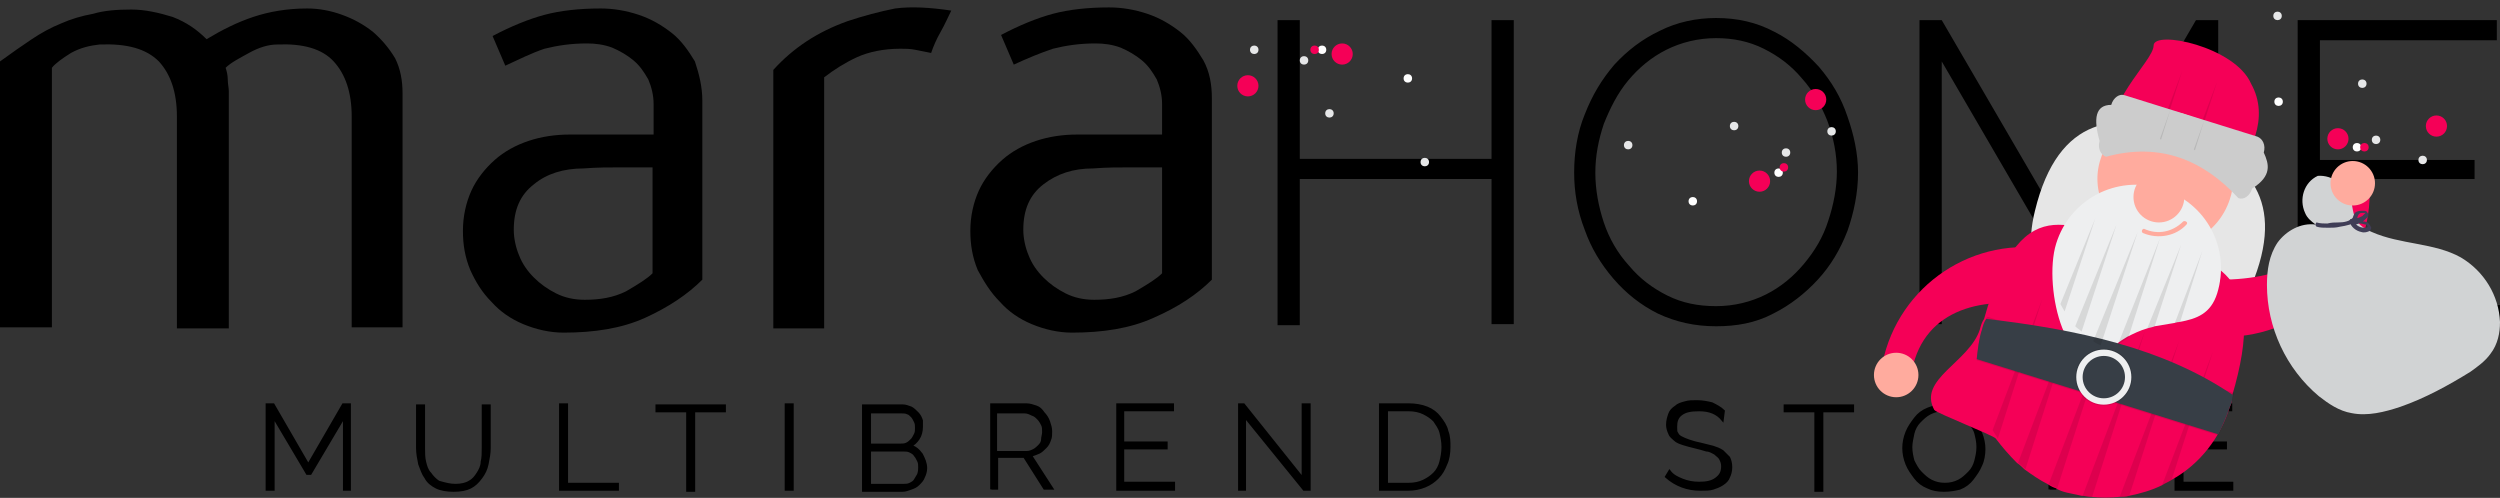 <?xml version="1.0" encoding="utf-8"?>
<!-- Generator: Adobe Illustrator 26.0.2, SVG Export Plug-In . SVG Version: 6.00 Build 0)  -->
<svg version="1.1" id="Layer_1" xmlns="http://www.w3.org/2000/svg" xmlns:xlink="http://www.w3.org/1999/xlink" x="0px" y="0px"
	 viewBox="0 0 236 47" style="enable-background:new 0 0 236 47;" xml:space="preserve">
<rect x="0" y="0" width="236" height="47" fill="#333333" stroke="none"/>
<style type="text/css">
	.st0{stroke:#000000;stroke-width:0.25;stroke-miterlimit:10;}
	.st1{fill:#FFFFFF;}
	.st2{fill:#F50057;}
	.st3{fill:#F1F2F2;}
	.st4{opacity:0.1;enable-background:new    ;}
	.st5{fill:#E6E6E6;}
	.st6{fill:#FFAB9E;}
	.st7{fill:#CCCCCC;}
	.st8{fill:#EEEFF0;}
	.st9{fill:#373E46;}
	.st10{fill:#D1D3D4;}
	.st11{fill:#3F3D56;}
	.st12{fill:#E6E7E8;}
</style>
<g>
	<g>
		<path d="M38,8.8v22.1h-4.8L33.2,11c0-2.3-0.6-4-1.7-5.2c-1.1-1.2-2.9-1.7-5.3-1.6c-0.9,0-1.8,0.3-2.7,0.8
			c-0.9,0.5-1.7,0.9-2.2,1.4c0.1,0.3,0.2,0.7,0.2,1.1c0,0.4,0.1,0.8,0.1,1.1v22.4h-4.9V11c0-2.3-0.6-4-1.7-5.2
			C13.8,4.6,12,4.1,9.4,4.2C8.5,4.3,7.6,4.5,6.7,5C5.9,5.5,5.2,6,4.9,6.4v24.5H0V5.8C1.1,5,2.1,4.3,3,3.7c0.9-0.6,1.8-1.1,2.8-1.5
			c0.9-0.4,1.9-0.7,3-0.9C9.8,1,11,0.9,12.4,0.9c1.3,0,2.6,0.3,3.9,0.7c1.3,0.5,2.3,1.2,3.2,2.1c1.5-0.9,2.9-1.6,4.4-2.1
			c1.5-0.5,3.2-0.8,5.1-0.8c1.1,0,2.2,0.2,3.3,0.6c1.1,0.4,2,0.9,2.9,1.6c0.8,0.7,1.5,1.5,2.1,2.5C37.8,6.5,38,7.6,38,8.8"/>
		<path d="M61.6,25.8v-10h-2.9c-1.2,0-2.3,0-3.6,0.1c-1.9,0-3.5,0.5-4.7,1.5c-1.3,1-1.9,2.4-1.9,4.3c0,0.8,0.2,1.7,0.5,2.4
			c0.3,0.8,0.8,1.5,1.4,2.1c0.6,0.6,1.3,1.1,2.1,1.5c0.8,0.4,1.7,0.6,2.7,0.6c1.4,0,2.7-0.2,3.9-0.8C60.3,26.8,61.1,26.3,61.6,25.8
			 M66.3,26.4c-1.4,1.4-3.2,2.6-5.4,3.6c-2.2,1-4.8,1.4-7.7,1.4c-1.3,0-2.6-0.3-3.8-0.8c-1.2-0.5-2.2-1.2-3-2.1
			c-0.9-0.9-1.5-1.9-2-3c-0.5-1.2-0.7-2.4-0.7-3.7c0-1.4,0.3-2.7,0.8-3.8c0.5-1.1,1.3-2.1,2.2-2.9c0.9-0.8,2-1.4,3.2-1.8
			c1.2-0.4,2.5-0.6,3.9-0.6h7.9V9.8c0-0.8-0.2-1.6-0.5-2.3c-0.4-0.7-0.8-1.3-1.4-1.8c-0.6-0.5-1.3-0.9-2-1.2
			c-0.8-0.3-1.6-0.4-2.4-0.4c-1.5,0-2.8,0.2-4,0.5C50.2,5,49,5.6,47.7,6.2l-1.2-2.8c1.7-0.9,3.4-1.6,4.9-2c1.5-0.4,3.3-0.6,5.3-0.6
			c1.2,0,2.4,0.2,3.6,0.6c1.2,0.4,2.2,1,3.1,1.7c0.9,0.7,1.6,1.7,2.2,2.7C66,7,66.3,8.2,66.3,9.5V26.4z"/>
		<path d="M85,4.6c-1.6,0-3,0.3-4.1,0.8c-1.1,0.5-2.2,1.2-3.1,1.9v23.7H73V6.6C74.9,4.5,77.2,3,80,2c1.5-0.5,3-0.9,4.5-1.2
			C86,0.6,87.8,0.7,89.8,1c-0.3,0.6-0.6,1.3-1,2c-0.4,0.7-0.7,1.4-0.9,2c-0.5-0.1-1-0.2-1.5-0.3C85.9,4.6,85.5,4.6,85,4.6L85,4.6z"
			/>
		<path d="M109.7,25.8v-10h-2.9c-1.2,0-2.3,0-3.6,0.1c-1.9,0-3.4,0.5-4.7,1.5c-1.3,1-1.9,2.4-1.9,4.3c0,0.8,0.2,1.7,0.5,2.4
			c0.3,0.8,0.8,1.5,1.4,2.1c0.6,0.6,1.3,1.1,2.1,1.5c0.8,0.4,1.7,0.6,2.7,0.6c1.4,0,2.7-0.2,3.9-0.8
			C108.4,26.8,109.2,26.3,109.7,25.8 M114.4,26.4c-1.4,1.4-3.2,2.6-5.5,3.6c-2.2,1-4.8,1.4-7.7,1.4c-1.3,0-2.6-0.3-3.8-0.8
			c-1.2-0.5-2.2-1.2-3-2.1c-0.9-0.9-1.5-1.9-2.1-3c-0.5-1.2-0.7-2.4-0.7-3.7c0-1.4,0.3-2.7,0.8-3.8c0.5-1.1,1.3-2.1,2.2-2.9
			c0.9-0.8,2-1.4,3.2-1.8c1.2-0.4,2.5-0.6,3.9-0.6h8V9.8c0-0.8-0.2-1.6-0.5-2.3c-0.4-0.7-0.8-1.3-1.4-1.8c-0.6-0.5-1.3-0.9-2-1.2
			c-0.8-0.3-1.6-0.4-2.4-0.4c-1.5,0-2.8,0.2-4,0.5c-1.2,0.4-2.4,0.9-3.7,1.5l-1.2-2.8c1.7-0.9,3.4-1.6,4.9-2
			c1.5-0.4,3.3-0.6,5.3-0.6c1.2,0,2.4,0.2,3.6,0.6c1.2,0.4,2.2,1,3.1,1.7c0.9,0.7,1.6,1.7,2.2,2.7c0.6,1.1,0.8,2.3,0.8,3.6V26.4z"/>
		<g>
			<path d="M142.9,1.9v28.7h-2.1V16.9h-18.1v13.8h-2.1V1.9h2.1V15h18.1V1.9H142.9z"/>
			<path d="M162,30.8c-2,0-3.8-0.4-5.5-1.2c-1.6-0.8-3-1.9-4.2-3.3c-1.2-1.4-2.1-2.9-2.7-4.6c-0.7-1.8-1-3.6-1-5.4
				c0-1.9,0.3-3.8,1-5.5c0.7-1.8,1.6-3.3,2.8-4.7c1.2-1.3,2.6-2.4,4.3-3.2c1.6-0.8,3.4-1.2,5.3-1.2c2,0,3.8,0.4,5.5,1.3
				c1.6,0.8,3,2,4.2,3.3c1.2,1.4,2.1,2.9,2.7,4.7c0.6,1.7,1,3.5,1,5.3c0,1.9-0.4,3.8-1,5.5c-0.7,1.8-1.6,3.3-2.8,4.6
				c-1.2,1.3-2.6,2.4-4.2,3.2C165.7,30.5,163.9,30.8,162,30.8z M150.6,16.3c0,1.6,0.3,3.2,0.8,4.7c0.5,1.5,1.3,2.9,2.4,4.1
				c1,1.2,2.2,2.1,3.6,2.8c1.4,0.7,2.9,1,4.6,1c1.7,0,3.3-0.4,4.7-1.1c1.4-0.7,2.6-1.7,3.6-2.9c1-1.2,1.8-2.5,2.3-4.1
				c0.5-1.5,0.8-3.1,0.8-4.6c0-1.6-0.3-3.2-0.9-4.8c-0.6-1.5-1.4-2.9-2.4-4c-1-1.2-2.2-2.1-3.6-2.8c-1.4-0.7-2.9-1-4.5-1
				c-1.7,0-3.3,0.4-4.7,1.1c-1.4,0.7-2.6,1.7-3.6,2.9c-1,1.2-1.7,2.6-2.3,4.1C150.9,13.2,150.6,14.7,150.6,16.3z"/>
			<path d="M207.2,30.6V5.8l-11.3,19.4h-1.3L183.3,5.8v24.8h-2.1V1.9h2.1l12,20.6l12-20.6h2.1v28.7H207.2z"/>
			<path d="M236,28.8v1.9h-19.1V1.9h18.8v1.9h-16.7v11.3h14.6v1.8h-14.6v11.9H236z"/>
		</g>
	</g>
	<g>
		<path class="st0" d="M32.5,46.2v-6.9l-3.2,5.4H29l-3.2-5.4v6.9h-0.6v-8h0.6l3.3,5.7l3.3-5.7h0.6v8H32.5z"/>
		<path class="st0" d="M43,45.8c0.5,0,1-0.1,1.3-0.3c0.4-0.2,0.6-0.5,0.8-0.8c0.2-0.3,0.4-0.7,0.4-1.1c0.1-0.4,0.1-0.8,0.1-1.3v-4
			h0.6v4c0,0.5-0.1,1-0.2,1.5c-0.1,0.5-0.3,0.9-0.6,1.3c-0.3,0.4-0.6,0.7-1,0.9s-0.9,0.3-1.6,0.3c-0.6,0-1.2-0.1-1.6-0.3
			c-0.4-0.2-0.8-0.5-1-0.9c-0.3-0.4-0.4-0.8-0.6-1.3c-0.1-0.5-0.2-1-0.2-1.5v-4h0.6v4c0,0.4,0,0.9,0.1,1.3c0.1,0.4,0.2,0.8,0.5,1.1
			c0.2,0.3,0.5,0.6,0.8,0.8C42.1,45.7,42.5,45.8,43,45.8z"/>
		<path class="st0" d="M52.9,46.2v-8h0.6v7.5h4.8v0.5H52.9z"/>
		<path class="st0" d="M68.4,38.8h-2.9v7.5h-0.6v-7.5h-2.9v-0.5h6.4V38.8z"/>
		<path class="st0" d="M74.2,46.2v-8h0.6v8H74.2z"/>
		<path class="st0" d="M87.4,44.2c0,0.3-0.1,0.6-0.2,0.8c-0.1,0.3-0.3,0.5-0.5,0.7c-0.2,0.2-0.4,0.3-0.7,0.4
			c-0.3,0.1-0.5,0.2-0.8,0.2h-3.7v-8h3.7c0.3,0,0.5,0.1,0.8,0.2c0.2,0.1,0.4,0.3,0.6,0.5c0.2,0.2,0.3,0.4,0.4,0.7
			C87,39.8,87,40,87,40.3c0,0.4-0.1,0.8-0.3,1.1c-0.2,0.3-0.5,0.6-0.8,0.7c0.5,0.1,0.8,0.4,1.1,0.8C87.2,43.3,87.4,43.7,87.4,44.2z
			 M82.1,38.8V42H85c0.2,0,0.4,0,0.6-0.1c0.2-0.1,0.3-0.2,0.5-0.4c0.1-0.1,0.2-0.3,0.3-0.5c0.1-0.2,0.1-0.4,0.1-0.6
			c0-0.2,0-0.4-0.1-0.6c-0.1-0.2-0.2-0.4-0.3-0.5c-0.1-0.1-0.3-0.3-0.4-0.3c-0.2-0.1-0.4-0.1-0.6-0.1H82.1z M86.8,44.1
			c0-0.2,0-0.4-0.1-0.6c-0.1-0.2-0.2-0.4-0.3-0.5c-0.1-0.2-0.3-0.3-0.5-0.4c-0.2-0.1-0.4-0.1-0.6-0.1h-3.2v3.3h3.2
			c0.2,0,0.4,0,0.6-0.1c0.2-0.1,0.4-0.2,0.5-0.4s0.2-0.3,0.3-0.5C86.8,44.5,86.8,44.3,86.8,44.1z"/>
		<path class="st0" d="M93.6,46.2v-8h3.3c0.3,0,0.6,0.1,0.9,0.2c0.3,0.1,0.5,0.3,0.7,0.6c0.2,0.2,0.4,0.5,0.5,0.8
			c0.1,0.3,0.2,0.6,0.2,0.9c0,0.3,0,0.6-0.1,0.8c-0.1,0.3-0.2,0.5-0.4,0.7c-0.2,0.2-0.4,0.4-0.6,0.5c-0.2,0.1-0.5,0.2-0.8,0.3l2,3.1
			h-0.7l-1.9-3h-2.6v3H93.6z M94.1,42.7h2.8c0.3,0,0.5-0.1,0.7-0.2c0.2-0.1,0.4-0.3,0.5-0.4c0.2-0.2,0.3-0.4,0.3-0.6
			s0.1-0.5,0.1-0.7c0-0.3,0-0.5-0.1-0.7c-0.1-0.2-0.2-0.4-0.4-0.6c-0.2-0.2-0.3-0.3-0.6-0.4c-0.2-0.1-0.4-0.2-0.7-0.2h-2.7V42.7z"/>
		<path class="st0" d="M110.8,45.7v0.5h-5.3v-8h5.2v0.5H106v3.1h4.1v0.5H106v3.3H110.8z"/>
		<path class="st0" d="M117.5,39.3v6.9H117v-8h0.4l5.6,7v-7h0.6v8h-0.5L117.5,39.3z"/>
		<path class="st0" d="M130.3,46.2v-8h2.7c0.6,0,1.2,0.1,1.7,0.3c0.5,0.2,0.9,0.5,1.2,0.9s0.6,0.8,0.7,1.3c0.2,0.5,0.2,1,0.2,1.5
			c0,0.6-0.1,1.2-0.3,1.6c-0.2,0.5-0.4,0.9-0.8,1.3c-0.3,0.3-0.7,0.6-1.2,0.8c-0.5,0.2-1,0.3-1.6,0.3H130.3z M136.2,42.2
			c0-0.5-0.1-1-0.2-1.4c-0.1-0.4-0.4-0.8-0.6-1.1c-0.3-0.3-0.6-0.5-1-0.7c-0.4-0.2-0.9-0.3-1.4-0.3h-2.1v7h2.1c0.5,0,1-0.1,1.4-0.3
			c0.4-0.2,0.7-0.4,1-0.7c0.3-0.3,0.5-0.7,0.6-1.1C136.1,43.2,136.2,42.7,136.2,42.2z"/>
		<path class="st0" d="M162.6,39.6c-0.5-0.6-1.2-0.9-2.2-0.9c-0.8,0-1.3,0.1-1.7,0.4c-0.4,0.3-0.5,0.7-0.5,1.2c0,0.3,0,0.5,0.1,0.6
			c0.1,0.2,0.2,0.3,0.4,0.4c0.2,0.1,0.4,0.2,0.7,0.3c0.3,0.1,0.6,0.2,1.1,0.3c0.4,0.1,0.8,0.2,1.2,0.3c0.3,0.1,0.6,0.2,0.9,0.4
			c0.2,0.2,0.4,0.4,0.6,0.6c0.1,0.2,0.2,0.5,0.2,0.9c0,0.4-0.1,0.7-0.2,0.9c-0.1,0.3-0.3,0.5-0.6,0.7c-0.3,0.2-0.6,0.3-0.9,0.4
			c-0.3,0.1-0.7,0.1-1.2,0.1c-1.2,0-2.3-0.4-3.2-1.2l0.3-0.5c0.3,0.4,0.7,0.6,1.2,0.8c0.5,0.2,1,0.3,1.6,0.3c0.7,0,1.2-0.1,1.6-0.4
			c0.4-0.3,0.6-0.6,0.6-1.2c0-0.3-0.1-0.5-0.2-0.7c-0.1-0.2-0.3-0.3-0.5-0.5c-0.2-0.1-0.5-0.3-0.8-0.3c-0.3-0.1-0.7-0.2-1.1-0.3
			c-0.4-0.1-0.8-0.2-1.1-0.3c-0.3-0.1-0.6-0.2-0.8-0.4c-0.2-0.2-0.4-0.3-0.5-0.6c-0.1-0.2-0.2-0.5-0.2-0.8c0-0.4,0.1-0.7,0.2-1
			c0.1-0.3,0.3-0.5,0.6-0.7c0.2-0.2,0.5-0.3,0.9-0.4c0.3-0.1,0.7-0.1,1.1-0.1c0.5,0,1,0.1,1.4,0.2c0.4,0.2,0.8,0.4,1.1,0.7
			L162.6,39.6z"/>
		<path class="st0" d="M174.9,38.8H172v7.5h-0.6v-7.5h-2.9v-0.5h6.4V38.8z"/>
		<path class="st0" d="M183.5,46.3c-0.6,0-1.1-0.1-1.5-0.3c-0.5-0.2-0.9-0.5-1.2-0.9c-0.3-0.4-0.6-0.8-0.8-1.3
			c-0.2-0.5-0.3-1-0.3-1.5c0-0.5,0.1-1,0.3-1.5c0.2-0.5,0.5-0.9,0.8-1.3c0.3-0.4,0.7-0.7,1.2-0.9c0.5-0.2,1-0.3,1.5-0.3
			c0.6,0,1.1,0.1,1.5,0.4c0.5,0.2,0.9,0.5,1.2,0.9c0.3,0.4,0.6,0.8,0.8,1.3c0.2,0.5,0.3,1,0.3,1.5c0,0.5-0.1,1.1-0.3,1.5
			c-0.2,0.5-0.5,0.9-0.8,1.3c-0.3,0.4-0.7,0.7-1.2,0.9C184.6,46.2,184.1,46.3,183.5,46.3z M180.4,42.2c0,0.5,0.1,0.9,0.2,1.3
			c0.2,0.4,0.4,0.8,0.7,1.1s0.6,0.6,1,0.8c0.4,0.2,0.8,0.3,1.3,0.3c0.5,0,0.9-0.1,1.3-0.3c0.4-0.2,0.7-0.5,1-0.8
			c0.3-0.3,0.5-0.7,0.6-1.1c0.1-0.4,0.2-0.8,0.2-1.3c0-0.5-0.1-0.9-0.2-1.3s-0.4-0.8-0.7-1.1s-0.6-0.6-1-0.8
			c-0.4-0.2-0.8-0.3-1.3-0.3c-0.5,0-0.9,0.1-1.3,0.3c-0.4,0.2-0.7,0.5-1,0.8c-0.3,0.3-0.5,0.7-0.6,1.1
			C180.5,41.4,180.4,41.8,180.4,42.2z"/>
		<path class="st0" d="M193.5,46.2v-8h3.3c0.3,0,0.6,0.1,0.9,0.2c0.3,0.1,0.5,0.3,0.7,0.6s0.4,0.5,0.5,0.8s0.2,0.6,0.2,0.9
			c0,0.3,0,0.6-0.1,0.8c-0.1,0.3-0.2,0.5-0.4,0.7c-0.2,0.2-0.4,0.4-0.6,0.5c-0.2,0.1-0.5,0.2-0.8,0.3l2,3.1h-0.7l-1.9-3H194v3H193.5
			z M194,42.7h2.8c0.3,0,0.5-0.1,0.7-0.2c0.2-0.1,0.4-0.3,0.5-0.4c0.2-0.2,0.3-0.4,0.3-0.6s0.1-0.5,0.1-0.7c0-0.3,0-0.5-0.1-0.7
			c-0.1-0.2-0.2-0.4-0.4-0.6c-0.2-0.2-0.3-0.3-0.6-0.4c-0.2-0.1-0.4-0.2-0.7-0.2H194V42.7z"/>
		<path class="st0" d="M210.7,45.7v0.5h-5.3v-8h5.2v0.5h-4.6v3.1h4.1v0.5h-4.1v3.3H210.7z"/>
	</g>
</g>
<circle class="st1" cx="316.1" cy="12.2" r="0.4"/>
<g>
	<path class="st2" d="M193.8,23.6l-0.7,5.4c-5.8-1.2-11.4,0.1-12.6,5.9l-2.8-0.6C179.2,26.9,186.4,22.1,193.8,23.6z"/>
	<rect x="206.7" y="13.5" class="st3" width="2.6" height="21.5"/>
	<path class="st2" d="M212.9,12.8c-0.5,1.6-1.6,3-3,3.9c-0.2,0.1-0.4,0.2-0.6,0.3c-1,0.5-2.2,0.8-3.3,0.7c-0.2,0-0.4,0-0.6,0
		c-0.9-0.1-1.9-0.4-2.7-0.9c-0.2-0.1-0.3-0.2-0.5-0.3c-0.9-0.6-1.7-1.5-2.2-2.4c-0.1-0.2-0.2-0.4-0.3-0.6c-1.5-3.5,3.6-7.7,3.6-9.2
		s7.7,0.1,9.2,3.6C213.4,9.5,213.4,11.2,212.9,12.8z"/>
	<path class="st4" d="M206,6.7l-3.2,10.1c-0.2-0.1-0.3-0.2-0.5-0.3L206,6.7z"/>
	<path class="st4" d="M209.3,7.7l-3.2,10c-0.2,0-0.4,0-0.6,0L209.3,7.7z"/>
	<path class="st5" d="M205.7,12.6c6.1,2.2,10.1,5.8,7.1,13.7c-2.1,5.7-7.9,9.1-13.6,7.3c-5.7-1.8-8.6-7.8-7.1-13.7
		C194.3,10.8,200,10.5,205.7,12.6z"/>
	<path class="st2" d="M210.5,38.4c-0.9,2.9-2.8,5.4-5.5,6.9c-0.3,0.2-0.6,0.3-0.9,0.5c-1,0.5-2.1,0.8-3.1,1
		c-0.3,0.1-0.6,0.1-0.9,0.1c-0.9,0.1-1.8,0.1-2.7,0c-0.3,0-0.6-0.1-0.9-0.1c-0.5-0.1-0.9-0.2-1.4-0.3c-0.4-0.1-0.7-0.2-1-0.4
		c-0.3-0.1-0.5-0.2-0.8-0.4c-0.8-0.4-1.5-0.9-2.2-1.4c-0.2-0.2-0.4-0.4-0.7-0.6c-0.7-0.7-1.4-1.5-2-2.3c-0.2-0.3-5.6-2.4-5.8-2.7
		c-1.6-2.9,3.3-4.5,4.3-7.6c0.1-0.4,0.2-0.7,0.4-1c3.7-13.3,8.8-8,15-7c6.9,1.1,11.9,2.6,8.4,14.3C210.7,37.7,210.7,38,210.5,38.4z"
		/>
	<path class="st4" d="M192.8,28.2l-4.2,13.2c-0.2-0.3-0.3-0.5-0.5-0.8L192.8,28.2z"/>
	<path class="st4" d="M196,29.2l-4.8,15.1c-0.2-0.2-0.4-0.4-0.7-0.6L196,29.2z"/>
	<polygon class="st4" points="194.2,46.1 199.3,30.2 193.4,45.7 	"/>
	<polygon class="st4" points="197.5,46.9 202.5,31.2 196.6,46.8 	"/>
	<path class="st4" d="M205.7,32.2L201,46.8c-0.3,0.1-0.6,0.1-0.9,0.1L205.7,32.2z"/>
	<path class="st4" d="M208.9,33.2l-3.9,12.1c-0.3,0.2-0.6,0.3-0.9,0.5L208.9,33.2z"/>
	<path class="st6" d="M210.5,18.8c-1.1,3.4-4.7,5.3-8,4.2s-5.3-4.7-4.2-8c1.1-3.4,4.7-5.3,8-4.2c2.8,0.9,4.6,3.4,4.5,6.3
		C210.8,17.6,210.7,18.2,210.5,18.8z"/>
	<path class="st7" d="M200.6,9l12.5,3.9c0.5,0.2,0.8,0.8,0.6,1.5c0.5,1.1,0.8,2.2-1.1,3.4c-0.2,0.7-0.8,1.1-1.3,0.9
		c-3.3-3.6-7.4-5.3-12.5-3.9c-0.5-0.2-0.8-0.8-0.6-1.5c-0.6-2.1-0.4-3.4,1.1-3.4C199.5,9.2,200.1,8.8,200.6,9z"/>
	<path class="st8" d="M209.3,27.7c-0.6,1.9-1.9,2.4-3.6,2.7c-0.2,0-0.4,0.1-0.5,0.1c-0.6,0.1-1.2,0.2-1.8,0.3
		c-0.2,0.1-0.4,0.1-0.7,0.2c-0.7,0.2-1.3,0.5-1.9,0.8c-0.3,0.2-0.7,0.4-1,0.7l0,0c-0.2,0.1-0.3,0.3-0.5,0.4
		c-4.1,3.8-6.5-5.7-5.2-9.9c1.3-4.2,5.7-6.5,9.9-5.2C208.3,19.1,210.6,23.5,209.3,27.7L209.3,27.7z"/>
	<path class="st4" d="M210.6,38.2c-0.3,0.9-0.7,1.8-1.1,2.6l-22.8-7.1c0.1-0.9,0.2-1.9,0.5-2.8c0.1-0.4,0.2-0.7,0.4-1l23.3,7.2
		C210.8,37.5,210.7,37.9,210.6,38.2z"/>
	<path class="st4" d="M210.5,38.5c-0.3,0.9-0.7,1.8-1.1,2.6l-22.8-7.1c0.1-0.9,0.2-1.9,0.5-2.8c0.1-0.4,0.2-0.7,0.4-1l23.3,7.2
		C210.7,37.8,210.6,38.2,210.5,38.5z"/>
	<path class="st9" d="M210.5,38.4c-0.3,0.9-0.7,1.8-1.1,2.6l-22.8-7.1c0.1-0.9,0.2-1.9,0.5-2.8c0.1-0.4,0.2-0.7,0.4-1
		c8.5,1,16.7,2.7,23.3,7.2C210.7,37.7,210.7,38,210.5,38.4z"/>
	<circle class="st4" cx="198.6" cy="35.6" r="2.7"/>
	<circle class="st8" cx="198.6" cy="35.6" r="2.6"/>
	<circle class="st9" cx="198.6" cy="35.6" r="2"/>
	<path class="st4" d="M197.8,20.6l-2.9,8.8c-0.1-0.2-0.3-0.5-0.4-0.7L197.8,20.6z"/>
	<path class="st4" d="M199.8,21.2l-3.3,10.1c-0.2-0.2-0.4-0.3-0.6-0.5L199.8,21.2z"/>
	<path class="st4" d="M201.8,21.9l-3.5,10.7c-0.2-0.1-0.5-0.2-0.7-0.4L201.8,21.9z"/>
	<path class="st4" d="M203.9,22.5l-3,9.4c-0.3,0.2-0.7,0.4-1,0.7L203.9,22.5z"/>
	<path class="st4" d="M205.9,23.1l-2.5,7.7c-0.2,0.1-0.4,0.1-0.7,0.2L205.9,23.1z"/>
	<path class="st4" d="M207.9,23.7l-2.1,6.7c-0.2,0-0.4,0.1-0.5,0.1L207.9,23.7z"/>
	<polygon class="st4" points="204,13.2 204.9,10.3 203.9,13.1 	"/>
	<polygon class="st4" points="208.1,11.3 207.2,14.2 207.1,14.1 	"/>
	<circle class="st6" cx="203.8" cy="18.6" r="2.4"/>
	<circle class="st1" cx="219.9" cy="26.6" r="0.7"/>
	<circle class="st1" cx="225.6" cy="36.7" r="0.7"/>
	<path class="st2" d="M210,31.8l-0.4-5.4c6,0,11.2-2.3,11.2-8.2h2.9C223.7,25.7,217.6,31.8,210,31.8z"/>
	<path class="st10" d="M236,30.4c-0.1-2.5-1.5-4.8-3.7-6.1c-2.5-1.4-5.7-1.2-8.4-2.4c-0.5-0.2-1-0.5-1.4-1c-0.4-0.6-0.4-1.4-0.6-2.1
		c-0.4-1.3-1.7-2.3-3.1-2.2c-1.3,0.6-1.8,2.2-1.2,3.5c0.2,0.5,0.6,0.8,1,1.1c-1.4-0.2-2.8,0.6-3.6,1.7c-0.8,1.2-1,2.6-1,4
		c0,4,1.8,7.9,4.9,10.5c0.9,0.7,1.9,1.4,3.1,1.6c1.5,0.3,3.1-0.1,4.6-0.6c2.3-0.8,4.5-2,6.6-3.3c0.7-0.5,1.4-1,1.9-1.7
		C235.8,32.5,236,31.4,236,30.4z"/>
	<path class="st11" d="M218.7,21.4c0.3,0.1,0.7,0.1,1.1,0.1c0.4,0,0.7,0,1.1-0.1c0.6-0.1,1.2-0.2,1.6-0.6c0.2-0.2-0.1-0.4-0.3-0.3
		c-0.4,0.4-0.9,0.5-1.5,0.5c-0.3,0-0.6,0-1,0.1c-0.3,0-0.7,0-1-0.1C218.6,21,218.5,21.3,218.7,21.4L218.7,21.4z"/>
	<path class="st11" d="M222.4,21c0.1-0.2,0.1-0.6,0.3-0.8c0.1-0.1,0.2-0.1,0.3-0.1c0.1,0,0.1,0,0.2,0c0,0,0.1,0,0.1,0c0,0,0,0,0,0
		c0,0,0,0,0,0c0,0-0.1,0.1-0.1,0.1c-0.1,0.1-0.2,0.2-0.2,0.2c-0.2,0.1-0.4,0.2-0.6,0.2c-0.1,0-0.2,0.1-0.2,0.2c0,0.1,0,0.2,0.1,0.2
		l0.5,0.1c0.2,0,0.4,0.1,0.5,0.1c0.1,0,0.2,0.1,0.2,0.2c0,0.1-0.2,0.1-0.3,0.1c-0.5,0-0.9-0.3-1-0.7c-0.1-0.2-0.4-0.2-0.4,0.1
		c0.1,0.5,0.6,0.9,1.1,1c0.3,0.1,0.6,0,0.8-0.1c0.1-0.1,0.2-0.3,0.1-0.4c-0.1-0.2-0.2-0.3-0.3-0.4c-0.2-0.1-0.4-0.1-0.6-0.1
		l-0.6-0.1l-0.1,0.4c0.3,0,0.5-0.1,0.7-0.2c0.2-0.1,0.4-0.3,0.6-0.5c0.1-0.1,0.1-0.3,0-0.4c-0.1-0.2-0.2-0.2-0.4-0.2
		c-0.3,0-0.6,0-0.8,0.2c-0.2,0.3-0.2,0.6-0.4,0.9c0,0.1,0,0.2,0.1,0.2C222.3,21.1,222.4,21.1,222.4,21L222.4,21z"/>
	<circle class="st6" cx="222.1" cy="17.3" r="2.1"/>
	<path class="st6" d="M202.3,22c1.4,0.6,3.1,0.3,4.1-0.8c0.2-0.2-0.1-0.4-0.3-0.3c-1,1-2.4,1.3-3.7,0.7
		C202.2,21.6,202.1,21.9,202.3,22L202.3,22z"/>
	<circle class="st6" cx="179" cy="35.4" r="2.1"/>
</g>
<g>
	<circle class="st12" cx="153.7" cy="13.7" r="0.4"/>
	<circle class="st12" cx="163.7" cy="11.9" r="0.4"/>
	<circle class="st12" cx="172.9" cy="12.4" r="0.4"/>
	<circle class="st1" cx="167.9" cy="16.3" r="0.4"/>
	<circle class="st12" cx="168.6" cy="14.4" r="0.4"/>
	<circle class="st1" cx="159.8" cy="19" r="0.4"/>
	<circle class="st2" cx="168.4" cy="15.8" r="0.4"/>
	<circle class="st2" cx="166.1" cy="17.1" r="1"/>
	<circle class="st2" cx="171.4" cy="9.4" r="1"/>
</g>
<g>
	<circle class="st12" cx="134.5" cy="15.3" r="0.4"/>
	<circle class="st12" cx="125.5" cy="10.7" r="0.4"/>
	<circle class="st12" cx="118.4" cy="4.7" r="0.4"/>
	<circle class="st1" cx="124.8" cy="4.7" r="0.4"/>
	<circle class="st12" cx="123.1" cy="5.7" r="0.4"/>
	<circle class="st1" cx="132.9" cy="7.4" r="0.4"/>
	<circle class="st2" cx="124.1" cy="4.7" r="0.4"/>
	<circle class="st2" cx="126.7" cy="5.1" r="1"/>
	<circle class="st2" cx="117.8" cy="8.1" r="1"/>
</g>
<g>
	<circle class="st12" cx="215" cy="1.5" r="0.4"/>
	<circle class="st12" cx="223" cy="7.9" r="0.4"/>
	<circle class="st12" cx="228.7" cy="15.1" r="0.4"/>
	<circle class="st1" cx="222.5" cy="13.9" r="0.4"/>
	<circle class="st12" cx="224.3" cy="13.2" r="0.4"/>
	<circle class="st1" cx="215.1" cy="9.6" r="0.4"/>
	<circle class="st2" cx="223.2" cy="13.9" r="0.4"/>
	<circle class="st2" cx="220.7" cy="13.1" r="1"/>
	<circle class="st2" cx="230" cy="11.9" r="1"/>
</g>
</svg>
